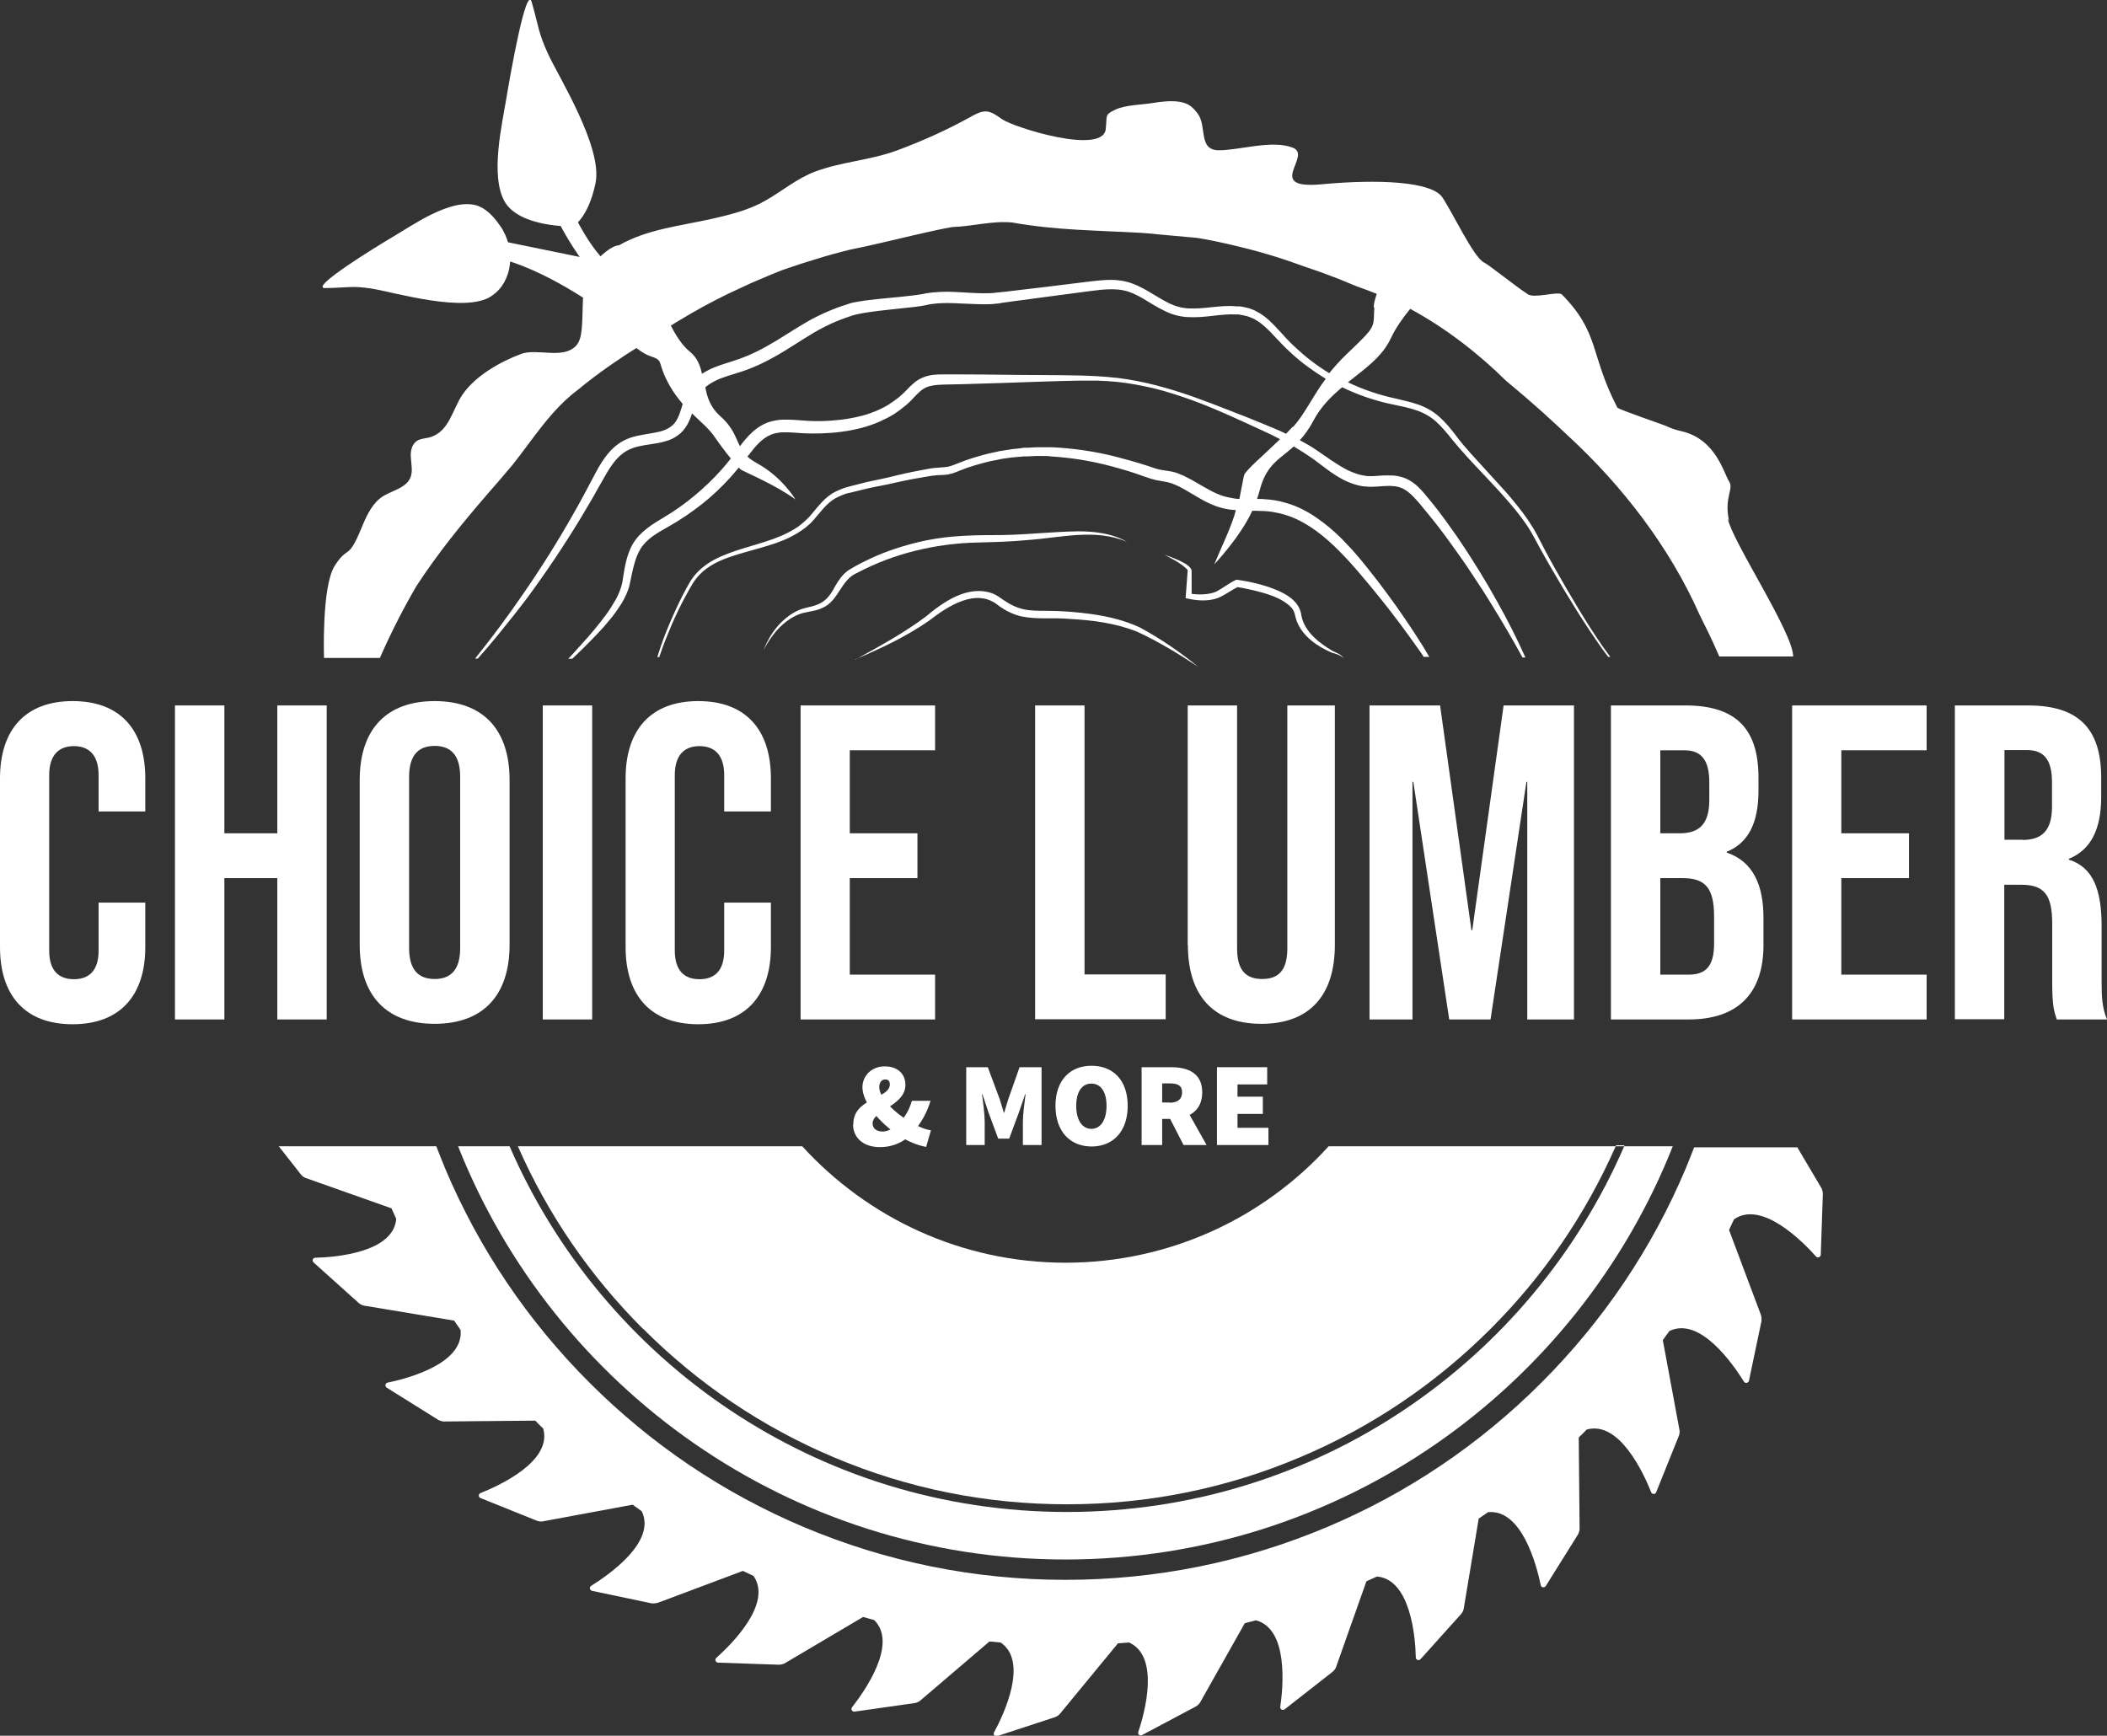 <?xml version="1.0" encoding="UTF-8"?>
<svg id="Layer_1" data-name="Layer 1" xmlns="http://www.w3.org/2000/svg" viewBox="0 0 101.51 83.63">
  <rect x="0" y="0" width="101.51" height="83.63" fill="#333333" stroke="none"/>
  <defs>
    <style>
      .cls-1 {
        fill: #fff;
        stroke-width: 0px;
      }
    </style>
  </defs>
  <g>
    <path class="cls-1" d="M81.21,56.31c-1.63,3.86-3.97,7.33-6.95,10.31-2.98,2.98-6.45,5.32-10.31,6.95-4,1.69-8.25,2.55-12.62,2.55s-8.62-.86-12.62-2.55c-3.86-1.63-7.33-3.97-10.31-6.95-2.98-2.98-5.32-6.45-6.95-10.31-.15-.36-.29-.72-.43-1.08h-7.59l1.06,1.35c.08.1.18.17.3.2l4.07,1.44c.08.17.15.34.23.51-.14,1.62-2.93,1.85-3.9,1.87-.12,0-.17.15-.08.23l2.17,1.95c.09.08.21.13.33.14l4.27.71c.1.15.21.3.31.45.16,1.63-2.56,2.34-3.52,2.54-.11.02-.14.17-.04.24l2.48,1.55c.11.06.23.09.35.08l4.33-.04c.12.13.25.26.38.38.45,1.58-2.12,2.75-3.02,3.11-.11.04-.11.2,0,.24l2.71,1.09c.12.05.24.05.36.02l4.26-.79c.15.11.3.21.44.32.71,1.48-1.61,3.07-2.44,3.59-.1.06-.07.21.04.24l2.86.6c.12.02.25,0,.36-.04l4.05-1.52c.17.08.34.16.51.24.93,1.33-1.06,3.3-1.79,3.95-.09.08-.03.22.08.23l2.92.1c.12,0,.25-.03.35-.1l3.72-2.2c.18.05.36.1.54.15,1.15,1.15-.47,3.43-1.07,4.2-.07.09,0,.22.12.21l2.89-.41c.12-.02.24-.08.32-.16l3.29-2.81c.18.02.36.03.54.05,1.35.92.15,3.47-.32,4.33-.06.1.04.22.15.18l2.78-.91c.12-.04.22-.12.29-.22l2.75-3.34c.18-.01.36-.03.54-.04,1.49.68.75,3.39.44,4.31-.04.11.08.21.18.15l2.58-1.37c.11-.06.2-.15.25-.26l2.12-3.76c.18-.05.36-.09.54-.14,1.57.42,1.31,3.21,1.17,4.17-.02.12.12.19.21.12l2.3-1.8c.1-.08.17-.18.2-.3l1.44-4.07c.17-.08.34-.15.51-.23,1.62.14,1.85,2.93,1.87,3.9,0,.12.15.17.23.08l1.95-2.17c.08-.09.13-.21.14-.33l.71-4.27c.15-.1.3-.21.45-.31,1.63-.16,2.34,2.56,2.54,3.52.02.11.17.14.24.04l1.55-2.48c.06-.11.09-.23.08-.35l-.04-4.33c.13-.12.26-.25.38-.38,1.58-.45,2.75,2.12,3.11,3.02.04.11.2.11.24,0l1.09-2.71c.05-.12.05-.24.02-.36l-.79-4.26c.11-.15.21-.3.32-.44,1.48-.71,3.07,1.61,3.59,2.44.06.1.21.07.24-.04l.6-2.86c.02-.12,0-.25-.04-.36l-1.52-4.05c.08-.17.16-.34.24-.51,1.33-.93,3.3,1.06,3.95,1.79.08.09.22.03.23-.08l.1-2.92c0-.12-.03-.25-.1-.35l-1.13-1.91h-4.97c-.14.36-.28.72-.43,1.08Z"/>
    <path class="cls-1" d="M30.97,64.02c-2.55-2.55-4.58-5.51-6.02-8.79h13.7c3.14,3.44,7.66,5.61,12.68,5.61s9.55-2.16,12.68-5.61h13.83c-1.45,3.28-3.47,6.24-6.02,8.79-2.65,2.65-5.74,4.74-9.18,6.19-3.56,1.51-7.34,2.27-11.24,2.27s-7.68-.76-11.24-2.27c-3.44-1.45-6.53-3.54-9.18-6.19Z"/>
    <path class="cls-1" d="M80.59,55.23c-4.61,11.65-15.99,19.91-29.26,19.91s-24.65-8.26-29.26-19.91h2.48c4.5,10.37,14.82,17.62,26.85,17.62s22.35-7.25,26.85-17.62h2.35Z"/>
  </g>
  <g>
    <path class="cls-1" d="M0,45.62v-8.12c0-2.33,1.21-3.72,3.5-3.72s3.5,1.38,3.5,3.72v1.6h-2.25v-1.75c0-.99-.48-1.4-1.19-1.4s-1.19.41-1.19,1.4v8.45c0,.99.48,1.38,1.19,1.38s1.19-.39,1.19-1.38v-2.31h2.25v2.14c0,2.33-1.21,3.72-3.5,3.72s-3.5-1.38-3.5-3.72Z"/>
    <path class="cls-1" d="M8.43,33.99h2.38v6.16h2.55v-6.16h2.38v15.13h-2.38v-6.81h-2.55v6.81h-2.38v-15.13Z"/>
    <path class="cls-1" d="M17.33,45.53v-7.95c0-2.42,1.27-3.8,3.61-3.8s3.61,1.38,3.61,3.8v7.95c0,2.42-1.27,3.8-3.61,3.8s-3.61-1.38-3.61-3.8ZM22.17,45.68v-8.25c0-1.08-.48-1.49-1.23-1.49s-1.23.41-1.23,1.49v8.25c0,1.08.48,1.49,1.23,1.49s1.23-.41,1.23-1.49Z"/>
    <path class="cls-1" d="M26.15,33.99h2.38v15.13h-2.38v-15.13Z"/>
    <path class="cls-1" d="M30.14,45.62v-8.12c0-2.33,1.21-3.72,3.5-3.72s3.5,1.38,3.5,3.72v1.6h-2.25v-1.75c0-.99-.48-1.4-1.19-1.4s-1.19.41-1.19,1.4v8.45c0,.99.48,1.38,1.19,1.38s1.19-.39,1.19-1.38v-2.31h2.25v2.14c0,2.33-1.21,3.72-3.5,3.72s-3.5-1.38-3.5-3.72Z"/>
    <path class="cls-1" d="M38.57,33.99h6.48v2.16h-4.11v4h3.26v2.16h-3.26v4.65h4.11v2.16h-6.48v-15.13Z"/>
    <path class="cls-1" d="M49.87,33.99h2.38v12.96h3.91v2.16h-6.29v-15.13Z"/>
    <path class="cls-1" d="M57.22,45.53v-11.54h2.38v11.71c0,1.08.45,1.47,1.21,1.47s1.21-.39,1.21-1.47v-11.71h2.29v11.54c0,2.42-1.21,3.8-3.54,3.8s-3.54-1.38-3.54-3.8Z"/>
    <path class="cls-1" d="M65.99,33.99h3.39l1.51,10.83h.04l1.51-10.83h3.39v15.13h-2.25v-11.45h-.04l-1.73,11.45h-1.99l-1.73-11.45h-.04v11.45h-2.07v-15.13Z"/>
    <path class="cls-1" d="M77.61,33.99h3.59c2.46,0,3.52,1.15,3.52,3.48v.61c0,1.56-.48,2.53-1.53,2.96v.04c1.27.43,1.77,1.56,1.77,3.15v1.3c0,2.33-1.23,3.59-3.61,3.59h-3.74v-15.13ZM80.92,40.15c.89,0,1.43-.39,1.43-1.6v-.84c0-1.08-.37-1.56-1.21-1.56h-1.15v4h.93ZM81.35,46.96c.8,0,1.23-.37,1.23-1.49v-1.32c0-1.4-.45-1.84-1.53-1.84h-1.06v4.65h1.36Z"/>
    <path class="cls-1" d="M86.34,33.99h6.48v2.16h-4.11v4h3.26v2.16h-3.26v4.65h4.11v2.16h-6.48v-15.13Z"/>
    <path class="cls-1" d="M94.19,33.99h3.52c2.46,0,3.52,1.15,3.52,3.48v.93c0,1.56-.5,2.55-1.56,2.98v.04c1.19.37,1.58,1.49,1.58,3.2v2.66c0,.73.02,1.27.26,1.84h-2.42c-.13-.39-.22-.63-.22-1.86v-2.77c0-1.4-.41-1.86-1.49-1.86h-.82v6.48h-2.38v-15.13ZM97.43,40.47c.89,0,1.43-.39,1.43-1.6v-1.17c0-1.08-.37-1.56-1.21-1.56h-1.08v4.32h.86Z"/>
  </g>
  <g>
    <path class="cls-1" d="M41.11,54.16c0-1.27,1.76-1.21,1.76-1.91,0-.16-.07-.24-.22-.24-.16,0-.29.13-.29.37,0,.55.82,1.31,1.61,1.75.32.17.63.3.88.33l-.23.8c-.4-.07-.84-.25-1.24-.5-.99-.62-1.83-1.64-1.83-2.37,0-.54.42-1.01,1.08-1.01.6,0,.99.35.99.89,0,1.01-1.58,1.22-1.58,1.86,0,.23.18.39.48.39.24,0,.51-.14.75-.36.29-.28.53-.65.66-1.12h.9c-.17.57-.45,1.08-.88,1.56-.37.4-.89.67-1.56.67-.87,0-1.29-.52-1.29-1.08Z"/>
    <path class="cls-1" d="M46.53,51.42h1.06l.57,1.53c.07.21.13.44.2.66h.02c.07-.22.13-.45.2-.66l.54-1.53h1.06v3.75h-.9v-1.11c0-.38.08-.96.13-1.34h-.02l-.31.9-.46,1.24h-.53l-.46-1.24-.3-.9h-.02c.05.37.13.96.13,1.34v1.11h-.89v-3.75Z"/>
    <path class="cls-1" d="M50.85,53.28c0-1.23.7-1.93,1.74-1.93s1.74.7,1.74,1.93-.7,1.96-1.74,1.96-1.74-.73-1.74-1.96ZM53.31,53.28c0-.68-.28-1.07-.73-1.07s-.73.39-.73,1.07.28,1.11.73,1.11.73-.43.73-1.11Z"/>
    <path class="cls-1" d="M55,51.42h1.42c.81,0,1.5.28,1.5,1.21s-.69,1.28-1.5,1.28h-.43v1.26h-.99v-3.75ZM56.35,53.13c.39,0,.6-.17.6-.5s-.21-.43-.6-.43h-.36v.92h.36ZM56.24,53.66l.67-.66,1.22,2.17h-1.11l-.78-1.52Z"/>
    <path class="cls-1" d="M58.63,51.42h2.42v.83h-1.43v.59h1.22v.83h-1.22v.67h1.49v.83h-2.48v-3.75Z"/>
  </g>
  <path class="cls-1" d="M36.8,31.29c.3-.76.83-1.46,1.57-1.84.35-.19.79-.19,1.14-.38.36-.18.55-.5.74-.85.15-.27.36-.56.62-.74.44-.28.91-.5,1.38-.71.76-.32,1.55-.56,2.36-.73,1.2-.25,2.45-.26,3.67-.26,1.22-.02,2.42-.16,3.65-.18.81,0,1.66.1,2.37.51-1.53-.66-3.19-.2-4.79-.09-.8.08-1.63.1-2.44.12-2,.05-4,.52-5.77,1.46-.79.32-.89,1.36-1.68,1.69-.38.19-.8.16-1.18.33-.73.31-1.28.98-1.64,1.68h0Z"/>
  <path class="cls-1" d="M56.08,26.72c.29.11,1.37.45,1.33.82,0,.39,0,.81,0,1.2,0,0-.11-.14-.11-.14.42.06.89.07,1.29-.09.33-.18.62-.41.97-.58.53.07,1.05.18,1.55.35.66.23,1.5.59,1.59,1.39.15.77.86,1.32,1.51,1.7.17.08.47.18.55.4-.02-.06-.06-.09-.11-.13-.14-.09-.31-.15-.48-.19-.7-.3-1.41-.78-1.7-1.53-.08-.21-.08-.46-.25-.64-.49-.51-1.26-.7-1.93-.86-.24-.06-.48-.1-.72-.14l.1-.02c-.32.16-.63.39-.96.54-.52.2-1.07.14-1.59.02.03-.44.07-.9.1-1.34,0,0,0,0,0,0,0-.01-.01-.03-.03-.05-.31-.31-.74-.51-1.12-.72h0Z"/>
  <path class="cls-1" d="M41.21,31.78c1.16-.64,2.32-1.27,3.38-2.06.87-.73,2.03-1.55,3.22-1.13.2.08.38.21.52.31.3.21.62.37.96.45.34.08.71.08,1.09.08.77,0,1.53.06,2.29.17.76.11,1.52.3,2.22.62,1.01.54,1.95,1.19,2.84,1.91-.94-.62-1.92-1.22-2.94-1.69-1.04-.42-2.17-.56-3.28-.62-.77-.07-1.52.04-2.3-.12-.4-.09-.77-.28-1.09-.51-1.07-.91-2.46.02-3.38.73-1.1.76-2.31,1.33-3.54,1.85h0Z"/>
  <path class="cls-1" d="M27.59,10.92s.74-.37,1.1-2.09-1.76-5.1-2.28-6.22c-.48-1.04-.45-1.31-.79-2.5-.26-.92-1.04,3.5-1.23,4.66s-.8,3.74-.06,4.97,3.25,1.17,3.25,1.17Z"/>
  <path class="cls-1" d="M24.09,10.87c.79,1.13.61,2.7-.38,3.37-.01,0-.02.02-.04.03-1.25.84-4.68-.19-5.74-.36-.99-.16-1.2-.04-2.26-.03-.82.02,2.44-1.99,3.31-2.5s2.72-1.83,3.95-1.49c.45.12.84.52,1.15.97Z"/>
  <path class="cls-1" d="M83.3,25.09c-.25-1.14.25-1.52,0-1.9-.25-.38-.63-2.03-2.28-2.41-.27-.06-.51-.14-.72-.24-.21-.1-2.22-.77-2.38-.9-1.34-2.59-.83-3.58-2.68-5.46-.22-.15-1.31.21-1.63,0-.63-.41-1.86-1.41-2.11-1.53-.51-.25-1.5-2.38-2.01-3.14-.51-.76-3.04-.89-5.83-.63-2.79.25-.38-1.39-1.39-1.77-1.01-.38-2.54.13-3.55.13s-.56-1.17-1.02-1.77c-.3-.38-.58-.77-2.15-.51-.54.09-1.31.09-1.81.32-.55.26-.39.28-.47.95-.15,1.24-4.38-.07-5-.49-.23-.16-.46-.34-.73-.37-.26-.02-.51.11-.74.24-1.17.65-2.33,1.17-3.59,1.64-1.28.47-2.65.54-3.92,1.01-.89.33-1.61.95-2.42,1.41-.81.46-1.69.67-2.6.88-1.48.33-3.12.5-4.45,1.27-.23,0-.58.24-.89.53-2.17-2.52-3.17-7.87-3.17-7.87l.06,2.56c.06,2.56,2.11,5.34,2.11,5.34l-3.52-.72c-3.52-.72-6.54,1.66-6.54,1.66l3.66-.97c1.97-.52,4.57.72,6.56,1.99-.03.51-.02,1.03-.06,1.46-.03.3-.07.63-.27.85-.62.68-1.88.12-2.65.4-1.01.38-2.2,1.05-2.82,1.95-.5.72-.64,1.83-1.62,2.08-.2.05-.41.05-.58.16-.23.15-.31.45-.3.73s.07.55.04.82c-.09.76-1.03.82-1.52,1.22-.45.36-.71.97-.92,1.49-.63,1.52-.63.76-1.27,1.77-.63,1.01-.51,4.43-.51,4.43h2.69c.39-.88.81-1.75,1.27-2.59.16-.29.32-.58.49-.87,1.03-1.58,2.2-3.02,3.42-4.43.41-.47.81-.93,1.21-1.41.97-1.21,1.84-2.65,3.19-3.65.48-.4.98-.77,1.49-1.13.42-.29.85-.58,1.29-.85.25.19.49.33.67.39.71.23.27.26.95,1.45.19.33.4.6.61.85-.01.05-.03.09-.04.14-.11.36-.22.68-.44.88-.11.1-.24.18-.39.24-.15.06-.32.1-.5.13-.36.07-.75.11-1.15.24-.2.07-.4.17-.57.29-.17.12-.33.27-.46.42-.27.31-.47.65-.65.99-.36.67-.7,1.34-1.08,1.99-.74,1.31-1.55,2.6-2.41,3.84-.73,1.07-1.5,2.1-2.31,3.11h.13c.34-.38.67-.77.99-1.16.48-.59.95-1.18,1.41-1.79.9-1.22,1.75-2.49,2.54-3.79l.29-.49.29-.49c.19-.33.37-.67.56-.99.18-.32.37-.64.61-.9.23-.26.51-.45.83-.55.32-.11.69-.14,1.08-.21.19-.03.39-.08.6-.15.2-.07.4-.19.57-.34.17-.16.3-.35.39-.54.07-.14.12-.28.16-.41.41.4.8.72,1.06,1.09.25.36.54.76.81,1.08-.14.18-.29.36-.45.54-.4.45-.84.87-1.31,1.26-.47.39-.96.74-1.49,1.05-.26.16-.54.32-.8.53-.26.2-.51.45-.68.75-.17.3-.27.62-.34.93-.07.32-.11.62-.16.92-.06.28-.17.55-.31.81-.15.26-.31.52-.49.76-.36.49-.76.96-1.18,1.42-.2.23-.41.45-.62.68h.19c.19-.18.38-.36.57-.55.44-.44.88-.88,1.27-1.37.2-.24.38-.5.55-.77.16-.28.31-.58.38-.91.07-.31.12-.61.2-.9.08-.29.17-.56.32-.8.14-.23.35-.43.58-.6.24-.17.5-.32.77-.47.55-.31,1.08-.67,1.58-1.06.5-.39.96-.83,1.39-1.3.14-.16.28-.32.41-.48.07.07.12.11.16.13.2.11,1.62.71,2.57,1.4,0,0-.64-1.08-1.85-1.74-.19-.11-.34-.21-.46-.32.12-.15.23-.3.35-.44.19-.22.39-.41.62-.54.11-.06.23-.11.35-.14.13-.03.26-.05.4-.05.28-.01.58.02.9.04.32.02.64.02.96.01.64-.02,1.28-.1,1.9-.26.31-.08.62-.19.92-.32l.22-.11.11-.05.11-.06c.07-.04.14-.08.21-.12l.2-.14c.07-.04.13-.1.2-.15.06-.05.13-.1.19-.15.12-.11.25-.22.35-.34.22-.23.41-.43.63-.52.23-.1.52-.12.82-.13l.93-.02c1.24-.03,2.48-.08,3.72-.12.62-.02,1.24-.04,1.86-.05.31,0,.62,0,.93,0,.31.01.62.03.92.06.61.06,1.22.18,1.82.32.6.15,1.18.34,1.77.55.58.21,1.15.45,1.72.7.56.25,1.13.51,1.69.77.29.13.58.27.86.42-.78.76-1.66,1.5-1.73,1.73-.04.13-.11.57-.23,1.15-.12,0-.23-.02-.34-.04-.23-.04-.45-.09-.66-.18-.22-.09-.43-.2-.64-.32-.21-.12-.43-.25-.66-.38-.11-.06-.23-.12-.35-.18-.06-.03-.12-.06-.19-.08l-.09-.04s-.07-.03-.1-.04c-.28-.09-.55-.1-.78-.15-.06-.01-.11-.02-.16-.04-.03,0-.05-.01-.08-.02l-.09-.03-.36-.12c-.49-.16-.98-.29-1.47-.42-.99-.25-2.01-.4-3.04-.45-.13,0-.26,0-.39,0h-.39l-.39.02h-.19s-.19.03-.19.03l-.38.04-.38.06-.19.03c-.06,0-.13.03-.19.04l-.38.08c-.5.13-.99.27-1.47.47l-.18.07-.09.03s-.05.02-.07.03c-.1.03-.21.05-.33.06l-.38.03c-.07,0-.13.01-.2.02l-.19.03c-.5.09-1,.19-1.5.31-.49.13-.98.22-1.48.33l-.74.19-.19.05c-.06.01-.13.04-.19.06-.12.05-.25.1-.37.16-.24.12-.46.3-.64.49-.18.19-.34.39-.5.58-.08.1-.16.19-.25.27-.04.04-.09.08-.13.12l-.07.06-.07.06c-.19.15-.4.28-.62.39-.44.23-.91.38-1.39.53-.48.15-.97.28-1.45.46-.48.18-.95.4-1.35.75-.2.17-.37.37-.51.59-.13.22-.25.44-.37.67-.23.45-.44.91-.64,1.38-.2.47-.38.94-.53,1.42-.02.07-.04.13-.06.2h.09c.02-.06.04-.12.06-.17.16-.48.35-.94.55-1.41.2-.46.42-.92.66-1.36.12-.22.24-.44.37-.65.13-.2.3-.39.48-.55.38-.32.83-.53,1.3-.69.47-.16.96-.29,1.45-.43.49-.14.98-.29,1.44-.52.23-.12.46-.25.67-.41l.08-.06.07-.06c.05-.04.1-.09.15-.13.09-.09.18-.19.26-.29.17-.19.32-.39.49-.56.17-.17.35-.32.57-.42.11-.05.22-.1.33-.14.06-.02.11-.04.17-.05l.18-.04.73-.18c.49-.11.99-.19,1.48-.31.49-.11.98-.2,1.48-.28l.19-.03c.06,0,.11-.01.17-.02l.38-.02c.13,0,.27-.03.41-.07.04-.01.07-.02.11-.04l.09-.03.17-.07c.46-.19.94-.32,1.42-.44l.36-.07c.06-.01.12-.03.18-.04l.18-.03.37-.05.56-.05h.19s.37-.02.37-.02h.37c.12,0,.25,0,.37.02.99.06,1.97.22,2.94.48.48.13.96.27,1.43.44l.35.12.09.03s.07.02.11.03c.07.02.14.04.2.05.27.05.51.08.71.15.03,0,.05.02.07.03l.08.03c.05.02.11.05.16.07.11.05.21.11.32.17.21.12.43.25.65.38.22.13.46.26.71.36.25.11.53.18.8.22.1.01.2.02.3.03-.16.69-.77,1.94-1.04,2.61,0,0,1.25-1.31,1.83-2.58.15,0,.31,0,.45.01.24,0,.48.03.71.08.12.02.23.05.34.08.11.03.22.07.34.11.89.34,1.67.97,2.36,1.67.35.35.68.72,1.01,1.11s.65.77.96,1.16c.63.78,1.23,1.59,1.81,2.41.1.13.19.27.28.41h.27c-.11-.19-.22-.37-.33-.55-.54-.86-1.11-1.7-1.71-2.51-.3-.41-.61-.81-.93-1.21-.32-.4-.64-.79-1-1.16-.35-.38-.73-.73-1.15-1.05-.42-.32-.87-.6-1.37-.8-.13-.05-.25-.09-.38-.13-.13-.03-.26-.08-.39-.1-.26-.06-.54-.08-.8-.1-.08,0-.16,0-.24,0,.05-.14.09-.28.13-.42.32-1.25.96-1.49,1.64-2.11.02.01.04.02.06.04.26.15.52.32.77.49s.49.37.74.55c.26.19.52.37.81.52.29.15.61.27.96.32.17.02.35.03.51.02.16,0,.32-.02.47-.03.15,0,.29-.02.43,0,.14,0,.26.03.38.07.24.08.46.26.66.47.2.21.4.45.59.69.39.47.77.96,1.13,1.46.36.5.72,1,1.06,1.52.34.51.68,1.03,1,1.56.51.82.99,1.65,1.45,2.49h.14c-.4-.9-.85-1.78-1.33-2.64-.6-1.09-1.26-2.15-1.96-3.18-.36-.51-.72-1.02-1.11-1.51-.2-.24-.39-.49-.61-.73-.22-.24-.49-.47-.84-.6-.17-.06-.36-.1-.53-.11-.17-.01-.34,0-.5,0-.32.02-.61.06-.87.01-.27-.04-.54-.14-.8-.26-.26-.13-.51-.29-.77-.46-.25-.17-.51-.35-.77-.53-.25-.17-.52-.32-.78-.46.22-.24.44-.53.65-.93.36-.68.86-1.18,1.39-1.62.79.38,1.64.67,2.5.84.37.08.74.15,1.08.27.35.12.66.29.94.54.27.24.51.53.75.83.24.3.49.59.75.87.51.56,1.04,1.1,1.55,1.66.25.28.5.56.74.85.12.14.23.3.35.45.11.15.22.31.32.46.1.16.19.32.28.48.09.17.18.34.27.5.18.33.37.66.56.99.38.66.77,1.31,1.17,1.95.4.64.82,1.28,1.26,1.9.1.14.2.27.3.4h.1c-.11-.15-.22-.3-.33-.45-.43-.62-.84-1.26-1.23-1.91-.39-.65-.77-1.3-1.14-1.96-.18-.33-.37-.66-.54-1l-.26-.5c-.09-.17-.18-.34-.29-.5-.1-.17-.21-.32-.32-.48-.11-.15-.23-.31-.35-.46-.24-.3-.48-.59-.74-.87-.51-.57-1.03-1.12-1.53-1.68-.25-.28-.5-.57-.72-.87-.23-.3-.47-.6-.77-.87-.29-.27-.65-.47-1.01-.6-.37-.13-.75-.21-1.12-.3-.79-.17-1.56-.43-2.29-.78.82-.66,1.65-1.22,2.07-2.13.22-.47.56-.96.93-1.41,1.69.92,3.23,2.1,4.62,3.47.35.29.69.58,1.03.87.51.44,1.01.89,1.5,1.35.16.15.33.31.49.46,2.56,2.36,4.86,5.33,6.3,8.59.16.32.32.64.48.97.16.34.32.69.47,1.04h3.56c0-1.14-2.9-5.49-3.15-6.63ZM62.28,20.56c-.1.11-.21.22-.32.34-.33-.16-.67-.3-1.01-.44-.58-.24-1.15-.47-1.73-.69-.58-.23-1.16-.45-1.75-.66-1.17-.41-2.38-.75-3.62-.9-1.24-.14-2.49-.13-3.73-.14-1.24,0-2.48-.03-3.72-.03h-.93c-.32,0-.66,0-1.01.15-.17.07-.33.17-.46.29-.13.11-.25.23-.35.34-.1.11-.21.2-.32.3-.05.05-.12.09-.17.13-.06.04-.11.09-.18.13l-.18.12c-.06.04-.13.07-.19.11l-.1.05-.1.05-.2.09c-.27.11-.55.21-.84.27-.58.14-1.18.2-1.78.22-.3,0-.6,0-.9-.03-.3-.02-.62-.05-.96-.04-.17,0-.35.03-.52.07-.18.04-.35.11-.51.2-.32.18-.57.42-.78.67-.1.11-.19.23-.27.34-.22-.42-.31-.88-.96-1.46-.47-.42-.62-.9-.71-1.38.18-.16.42-.29.67-.4.33-.13.69-.23,1.06-.35.74-.24,1.45-.61,2.1-1.01.66-.4,1.27-.83,1.93-1.16.33-.17.67-.31,1.01-.43l.26-.09.13-.04s.08-.02.12-.03c.17-.04.35-.07.53-.1.74-.11,1.49-.17,2.25-.26.19-.02.38-.05.58-.09l.13-.03s.08-.02.13-.02c.09-.01.17-.02.26-.03.36-.03.73-.02,1.11,0,.38.01.76.04,1.15.04.19,0,.39,0,.59-.03.1,0,.19-.02.29-.04l.28-.04,2.25-.3,1.13-.15c.38-.05.75-.1,1.12-.14.37-.03.73-.04,1.07.03.34.07.66.23.98.42.32.19.64.4,1,.57.35.18.77.29,1.17.3.8.04,1.55-.17,2.27-.13h.13s.09.02.13.03c.09,0,.17.04.26.05.08.03.16.05.24.09.08.03.16.07.23.12.3.18.56.44.82.72.26.27.52.56.81.82.28.26.58.51.89.73.26.19.53.37.81.54-.66.89-.99,1.67-1.57,2.32ZM66.21,14.81c-.05,1.01.13.86-1.33,2.25-.33.32-.6.62-.84.92-.28-.17-.55-.35-.81-.55-.3-.22-.58-.47-.85-.72-.28-.25-.52-.53-.78-.81-.26-.28-.53-.57-.88-.79-.09-.05-.18-.1-.27-.15-.09-.04-.19-.08-.29-.11-.1-.02-.2-.05-.3-.07-.05,0-.1-.02-.15-.02h-.15c-.4-.04-.79,0-1.17.04-.38.04-.74.08-1.1.06-.36-.01-.69-.11-1.01-.27-.32-.16-.64-.37-.97-.56-.33-.19-.69-.38-1.1-.47-.4-.09-.81-.09-1.2-.05-.39.03-.76.09-1.14.13l-1.13.14-2.26.27-.28.03c-.09,0-.19.02-.28.03-.17.02-.36.02-.54.02-.37,0-.74-.03-1.13-.05-.38-.02-.77-.04-1.17,0-.1,0-.2.02-.3.03-.05,0-.1.02-.15.02l-.14.03c-.17.03-.36.06-.54.08-.74.09-1.5.14-2.27.24-.19.03-.38.06-.59.1-.05.01-.11.03-.15.04l-.14.05-.28.09c-.37.13-.73.28-1.08.45-.7.34-1.34.78-1.98,1.17-.32.19-.64.38-.97.54l-.12.06-.13.06-.25.11c-.17.06-.34.14-.51.19-.34.12-.72.22-1.09.37-.19.08-.38.18-.57.3-.09-.4-.22-.77-.59-1.07-.35-.28-.66-.76-.91-1.25.07-.05.15-.09.22-.14.25-.15.5-.3.76-.45.76-.44,1.55-.85,2.37-1.22.33-.16.67-.31,1.01-.45.34-.15.68-.29,1.02-.42.54-.19,1.09-.37,1.63-.53.54-.17,1.09-.32,1.62-.45,1.41-.28,2.76-.64,4.11-.93.27-.06.54-.11.82-.16.96-.03,1.92-.31,2.88-.22,2.11.38,4.12.38,6.23.5.3.02.59.05.89.08.59.05,1.18.11,1.77.16.34.05.68.12,1.02.19,1.36.29,2.7.65,4.02,1.14.31.11.62.21.93.32.3.11.59.22.88.33.29.12.58.24.87.36.32.11.64.23.96.36-.09.25-.14.47-.15.64Z"/>
  <path class="cls-1" d="M77.86,55.18s-.02.04-.02.05h.4s.02-.04.02-.05h-.4Z"/>
</svg>